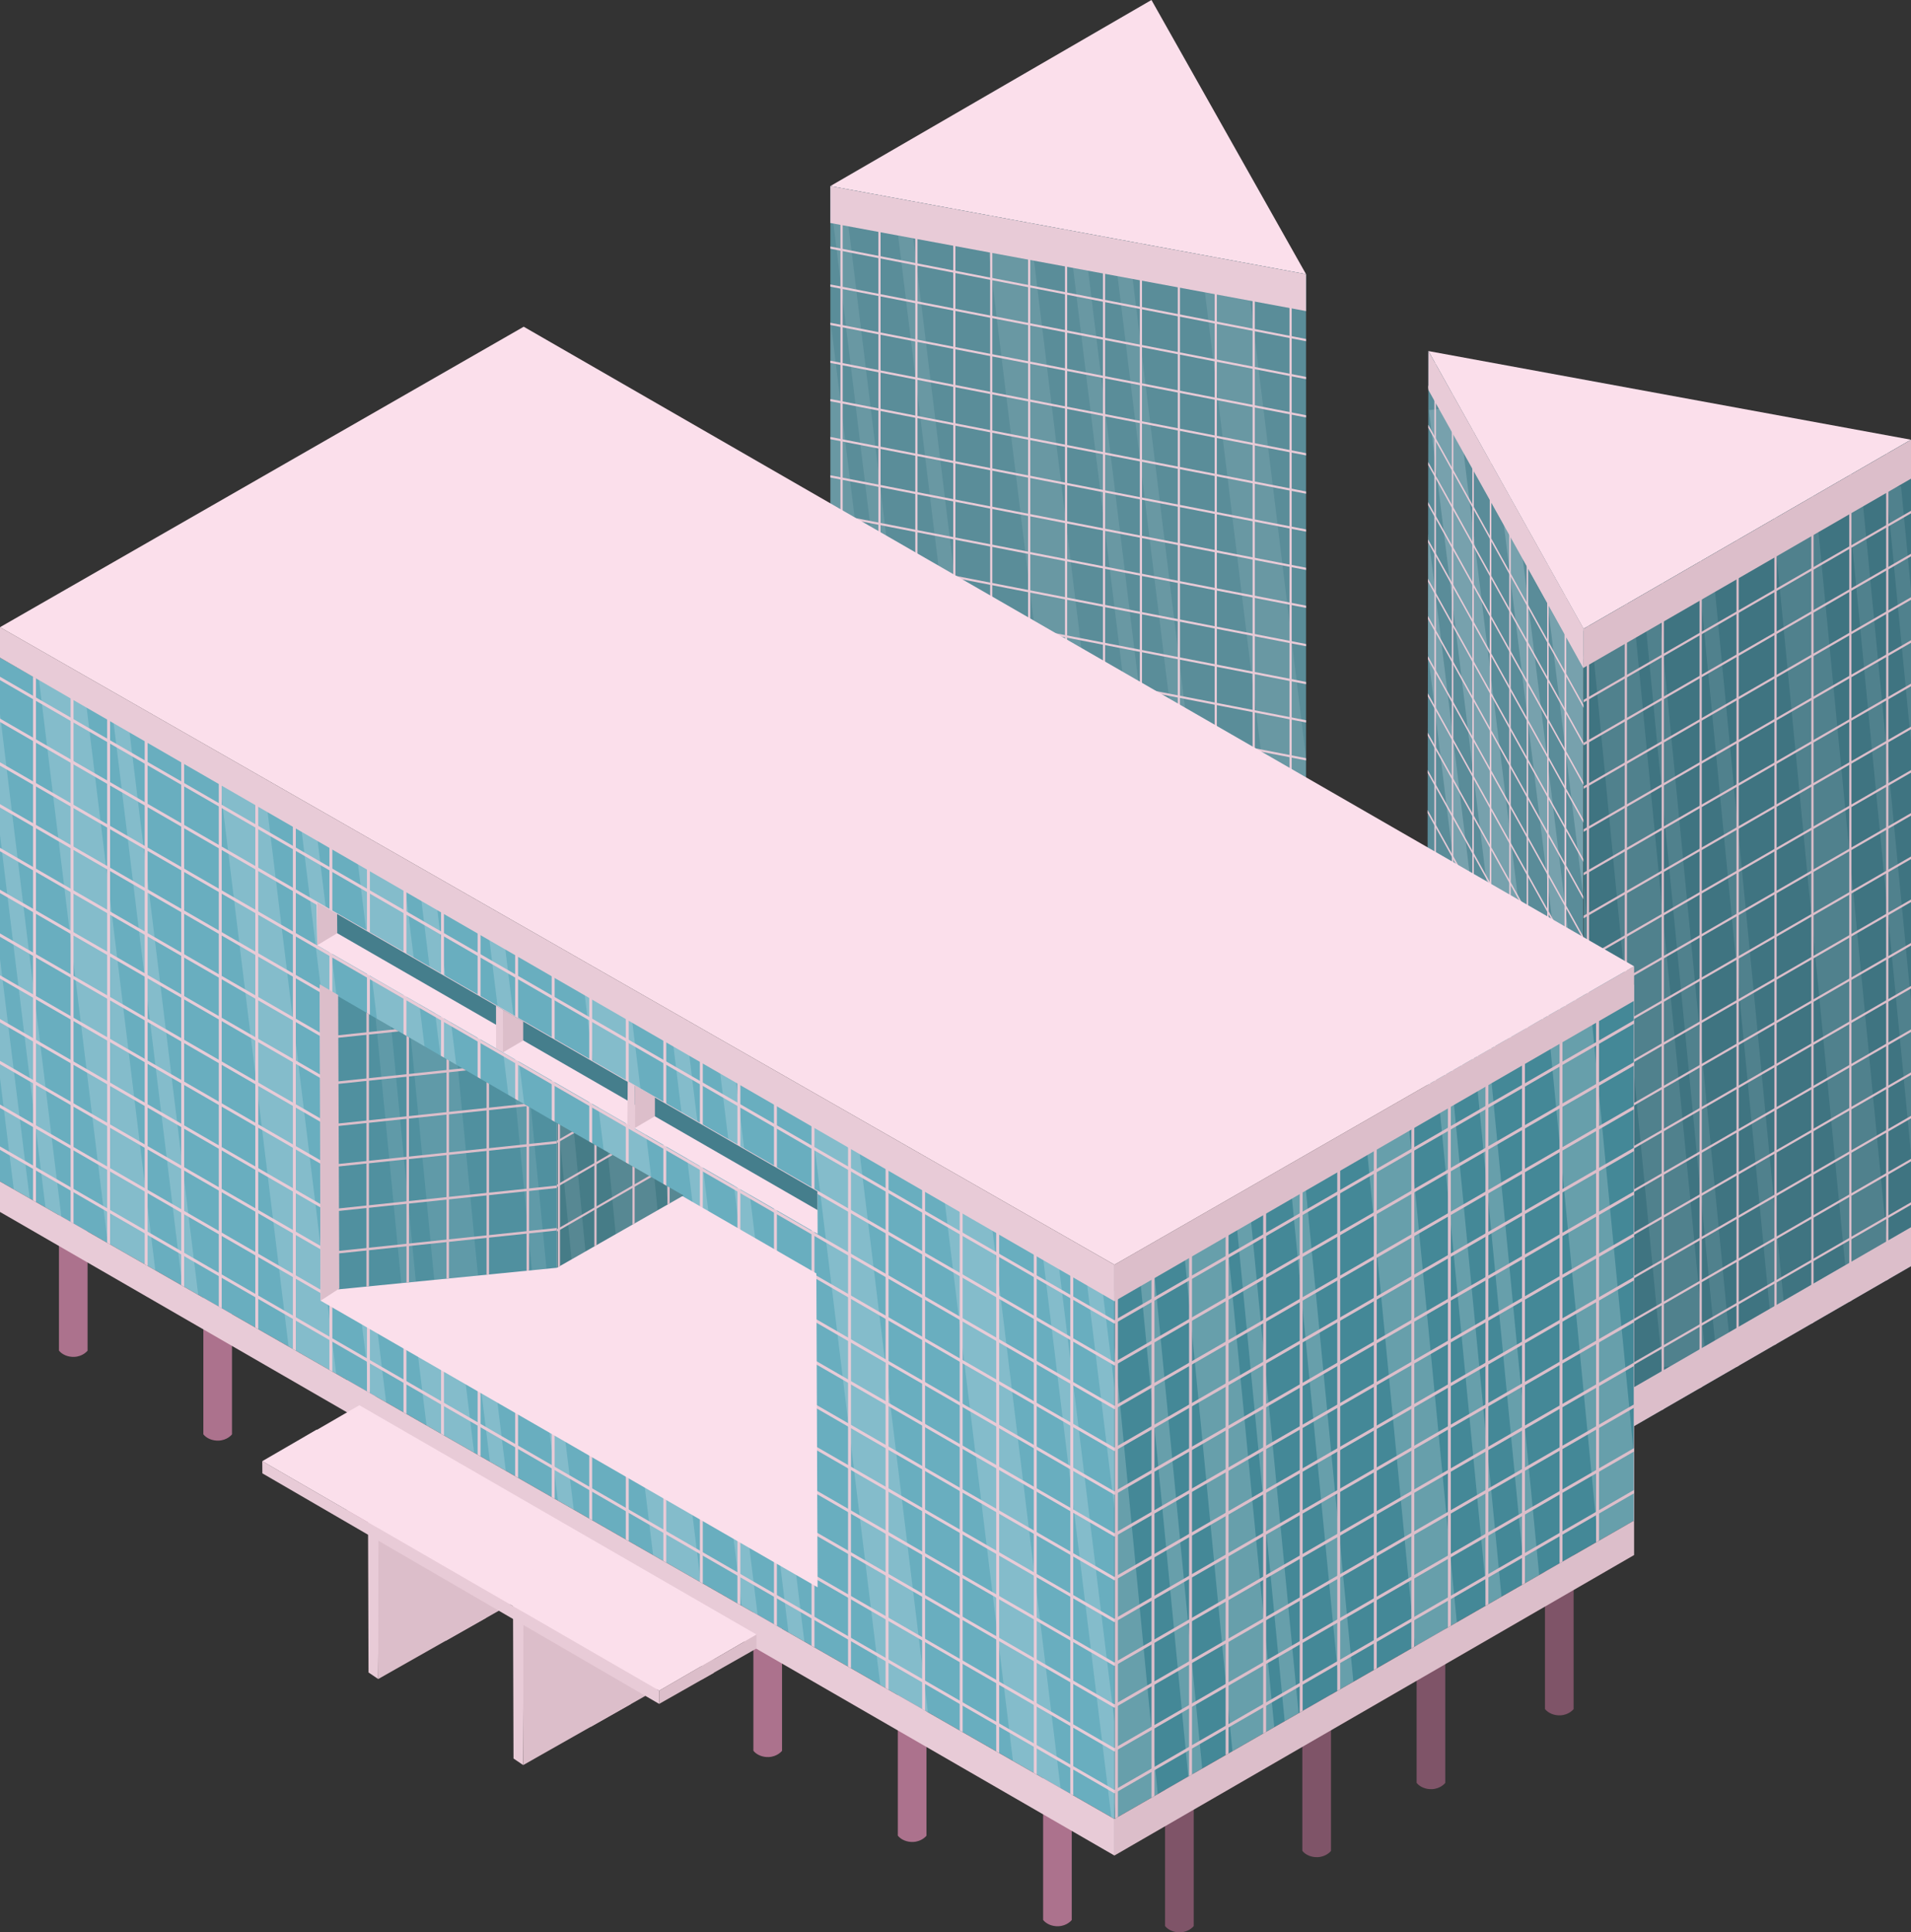 <svg xmlns="http://www.w3.org/2000/svg" xmlns:xlink="http://www.w3.org/1999/xlink" viewBox="0 0 652.4 659.57" xmlns:v="https://vecta.io/nano"><rect x="0" y="0" width="652.4" height="659.57" fill="#333333" stroke="none"/><style><![CDATA[.J,.I,.P{mix-blend-mode:lighten}.B{mix-blend-mode:soft-light}.V,.F{mix-blend-mode:hard-light}.C{isolation:isolate}.r{opacity:.27}.s{stroke-miterlimit:10}.t{fill:none}.u{stroke:#e6f2f4}.v{stroke-width:15}.w{stroke-width:5}.x{fill:#dcbeca}.y{fill:#e8cbd7}.z{fill:#fbdfeb}.AA{stroke-width:.75}.AB{stroke:#dcbeca}.AC{stroke:#e8cbd7}]]></style><defs><clipPath id="A"><path d="M540.61 214.64v282.1l111.79-64.55v-282.1l-111.79 64.55z" class="t"/></clipPath><clipPath id="B"><path d="M540.61 214.64v282.1l111.79-64.55v-282.1l-111.79 64.55z" class="t"/></clipPath><clipPath id="C"><path d="M487.65 119.83l52.96 94.81-.28 279.75-53.14-94.67.46-279.89z" class="t"/></clipPath><clipPath id="D"><path d="M487.65 119.83l52.96 94.81-.28 279.75-53.14-94.67.46-279.89z" class="t"/></clipPath><clipPath id="E"><path d="M283.48 63.51v282.1l162.39 30.07V93.58L283.48 63.51z" class="t"/></clipPath><clipPath id="F"><path d="M283.48 63.51v282.1l162.39 30.07V93.58L283.48 63.51z" class="t"/></clipPath><clipPath id="G"><path class="B t" d="M0 403.27V224.48l380.46 216.27v180.12L0 403.27z" opacity=".5"/></clipPath><clipPath id="H"><path d="M557.86 519V336.05l-177.41 104.7v180.12L557.86 519z" class="t"/></clipPath><clipPath id="I"><path d="M0 403.27V224.48l380.46 216.27v180.12L0 403.27z" class="t"/></clipPath><clipPath id="J"><path d="M557.87 519V336.05l-177.41 104.7v180.12L557.87 519z" class="t"/></clipPath><clipPath id="K"><path d="M115.5 440.08l-.38-100.2 75.04 43.48v49.36l-74.66 7.37z" class="t"/></clipPath><clipPath id="L"><path d="M115.5 440.08l-.38-100.2 75.04 43.48v49.36l-74.66 7.37z" class="t"/></clipPath><clipPath id="M"><path d="M190.15 432.71l43.18-24.66-43.18-24.69v49.36z" class="t"/></clipPath><clipPath id="N"><path d="M190.15 432.71l43.18-24.66-43.18-24.69v49.36z" class="t"/></clipPath><path id="O" d="M69.42 489.57v-55.39c0-4.38 2.19-7.93 4.89-7.93s4.89 3.55 4.89 7.93v55.41c-.13.17-1.64 2-4.55 2.13-2.1.09-4.11-.74-5.23-2.15z"/><path id="P" d="M129.12 573.1l.09-58.1 36.64 22.84v14.44l-36.73 20.82z"/></defs><g class="C"><path d="M487.65 119.83l52.96 94.81 111.79-64.55-164.75-30.26z" class="z"/><path d="M540.61 214.64v282.1l111.79-64.55v-282.1l-111.79 64.55z" fill="#3f7481"/><g class="F s t u" clip-path="url(#A)"><g opacity=".39"><path class="I r v" d="M504.57 171.96l28.63 296.21"/><g class="w"><path class="J r" d="M524.46 159.86l28.63 296.21m6.63-290.7l28.63 296.21m-9.47-302.23l28.63 296.21"/></g><path class="I r v" d="M611.47 162.83l28.63 296.21"/><g class="w"><path class="J r" d="M632.8 164.92l28.63 296.21M646.5 166.2l28.63 296.21"/></g><path class="I r v" d="M546.34 169.69l28.63 296.21"/></g></g><g clip-path="url(#B)" class="s t AA AB"><path d="M542.1 138.25v455.7m25.55-455.7v455.7m25.55-455.7v455.7m25.55-455.7v455.7m25.55-455.7v455.7"/><path d="M427.51 555.32l394.65-227.85M414.74 533.19l394.65-227.85M401.96 511.06l394.65-227.85M389.19 488.94l394.65-227.85M376.41 466.81l394.65-227.85M363.64 444.68l394.65-227.85M350.86 422.56l394.65-227.85M338.09 400.43l394.65-227.85M325.31 378.3l394.65-227.85M312.54 356.18l394.65-227.85"/><path d="M529.5 148.75v455.7m25.55-455.7v455.7m25.55-455.7v455.7m25.55-455.7v455.7m25.55-455.7v455.7"/><path d="M430.14 539.13l394.65-227.85M417.36 517l394.65-227.85M404.59 494.87l394.65-227.85M391.81 472.75L786.46 244.9M379.04 450.62l394.65-227.85M366.26 428.49l394.65-227.85M353.49 406.37l394.65-227.85M340.71 384.24l394.65-227.85M327.94 362.11l394.65-227.85M315.16 339.98l394.65-227.85"/></g><path d="M487.65 119.83l52.96 94.81-.28 279.75-53.14-94.67.46-279.89z" fill="#5a8c99"/><g class="F s t u" clip-path="url(#C)"><g opacity=".78"><path class="P r" d="M523.72 126.84l33.06 270.84" stroke-width="10"/><g class="w"><path class="J r" d="M511.3 141.16L544.36 412m-64.5-272.21l33.06 270.84"/></g><path class="P r" d="M492.79 139.39l33.06 270.84" stroke-width="10"/></g></g><g clip-path="url(#D)" stroke-width=".5" class="s t AC"><path d="M489.95 61.25v455.7m25.55-455.7v455.7m25.55-455.7v455.7M502.9 71.75v455.7m25.55-455.7v455.7M495.9 91.35v455.7m25.55-455.7v455.7m-12.6-445.2v455.7m25.55-455.7v455.7"/><path d="M508.85 101.85v455.7m25.55-455.7v455.7"/><path d="M303.95 51.48l220.93 398.56M326.3 39.09l220.93 398.56M348.64 26.7l220.93 398.56M370.99 14.32l220.93 398.56M393.34 1.93l220.93 398.56M415.68-10.46L636.61 388.1M310.15 36.19l220.93 398.56M332.5 23.8l220.93 398.56M354.85 11.41l220.93 398.56M377.19-.97l220.93 398.56M399.54-13.36L620.47 385.2M421.89-25.75l220.93 398.56M312.9 53.9l220.93 398.56M335.25 41.51l220.93 398.56M357.59 29.13l220.93 398.56M379.94 16.74L600.87 415.3M402.29 4.35l220.93 398.56M329.04 56.8l220.93 398.56M351.39 44.42l220.93 398.56M373.74 32.03l220.93 398.56M396.08 19.64L617.01 418.2M418.43 7.25l220.93 398.56"/></g><path d="M283.48 63.51l162.39 30.07L393.1 0 283.48 63.51z" class="z"/><path d="M283.48 63.51v282.1l162.39 30.07V93.58L283.48 63.51z" fill="#5a8d99"/><g opacity=".5"><g clip-path="url(#E)"><g class="V t" opacity=".8"><g class="s u w"><path class="J r" d="M111.59-118.85l33.4 269.4M122.82-112.9l33.06 270.84"/></g><path class="I r s u v" d="M150.51-89.22l33.06 270.84"/><path class="J r s u w" d="M168.78-92.36l33.06 270.84"/><path class="I r s u v" d="M209.82-73.81l33.06 270.84"/><g class="w"><path class="J r s u" d="M232.78-57.03l33.06 270.84m7.66-248.44l33.06 270.84M295.63-30.25l33.06 270.84"/></g><path class="I r s u v" d="M333.25-10.95l33.06 270.84"/><g class="w"><path class="J r s u" d="M357.88 1.52l33.06 270.84M373.7 9.48l33.06 270.84"/></g><g class="v"><path class="I r s u" d="M411.15 36.17l33.06 270.84m10.7-257.58l33.06 270.84"/></g><g class="w"><path class="J r s u" d="M482.73 62.69l33.06 270.84M497.78 71.98l33.06 270.84"/></g><path class="I r s u v" d="M258.05-37.57l33.06 270.84"/></g></g></g><g clip-path="url(#F)" class="s t AA AC"><path d="M287.3 18.55v455.7m25.55-455.7v455.7m25.55-455.7v455.7m25.55-455.7v455.7m25.55-455.7v455.7m25.55-455.7v455.7m25.55-455.7v455.7"/><path d="M565.76 139.39L118.43 52.44m442.46 112.03L113.56 77.52m442.45 112.03L108.68 102.6m442.46 112.03l-447.33-86.95m442.45 112.03L98.93 152.76m442.46 112.03L94.06 177.84m442.45 112.03L89.18 202.92m442.46 112.03L84.31 228m442.45 112.03L79.43 253.08m442.46 112.03L74.56 278.16"/><path d="M274.7 29.05v455.7m25.55-455.7v455.7m25.55-455.7v455.7m25.55-455.7v455.7m25.55-455.7v455.7m25.55-455.7v455.7M428 29.05v455.7"/><path d="M553.16 149.89L105.84 62.94m442.45 112.03L100.96 88.02m442.45 112.03L96.08 113.1m442.46 112.03L91.21 138.18m442.45 112.03L86.33 163.26m442.46 112.03L81.46 188.34m442.45 112.03L76.58 213.42m442.46 112.03L71.71 238.5m442.45 112.03L66.83 263.58m442.46 112.03L61.96 288.66"/></g><path d="M283.48 63.51v12.6l162.39 30.07v-12.6L283.48 63.51zm0 269.5v12.6l162.39 30.07v-12.6l-162.39-30.07z" class="y"/><path d="M540.61 214.64v13.3l111.79-64.55v-13.3l-111.79 64.55zm0 268.8v13.3l111.79-64.55v-13.3l-111.79 64.55z" class="x"/><path d="M487.65 119.83l52.96 94.81v13.3l-52.96-94.81v-13.3zm0 268.8l52.96 94.81v13.3l-52.96-94.81v-13.3z" class="y"/><g fill="#ac728d"><path d="M20.12 460.99V405.6c0-4.38 2.19-7.93 4.89-7.93s4.89 3.55 4.89 7.93v55.41c-.13.17-1.64 2-4.55 2.13-2.1.09-4.11-.74-5.23-2.15z"/><use xlink:href="#O"/><use xlink:href="#O" x="49.07" y="28.47"/><use xlink:href="#O" x="187.78" y="108.01"/><use xlink:href="#O" x="237.09" y="136.99"/><use xlink:href="#O" x="286.69" y="165.76"/></g><g fill="#7f5468"><use xlink:href="#O" x="328.32" y="167.84"/><use xlink:href="#O" x="375.19" y="142.18"/><use xlink:href="#O" x="414.2" y="118.97"/><use xlink:href="#O" x="458.02" y="93.77"/></g><path d="M0 403.27V224.48l380.46 216.27v180.12L0 403.27z" fill="#69aebf"/><g class="V" opacity=".8"><g clip-path="url(#G)" class="t"><g class="s u w"><path class="J r" d="M-21.62 173.28l33.4 269.4m-22.17-263.45l33.06 270.84"/></g><path class="I r s u v" d="M17.31 202.91l33.06 270.84"/><path class="J r s u w" d="M35.58 199.77l33.06 270.84"/><path class="I r s u v" d="M76.62 218.32l33.06 270.84"/><g class="w"><path class="J r s u" d="M99.58 235.1l33.06 270.84m7.66-248.44l33.06 270.84m-10.94-266.46l33.06 270.84"/></g><path class="I r s u v" d="M200.05 281.18l33.06 270.84"/><g class="w"><path class="J r s u" d="M224.68 293.65l33.06 270.84M240.5 301.61l33.06 270.84"/></g><g class="v"><path class="I r s u" d="M277.95 328.3l33.06 270.84m10.69-257.58l33.06 270.84"/></g><g class="w"><path class="J r s u" d="M349.53 354.82l33.06 270.84m-18.01-261.55l33.06 270.84"/></g><path class="I r s u v" d="M124.85 254.56l33.06 270.84"/></g></g><path d="M557.86 519V336.05l-177.41 104.7v180.12L557.86 519z" fill="#448897"/><g class="V" opacity=".8"><g clip-path="url(#H)" class="s t u"><path class="I r v" d="M360.29 328.74l28.63 296.21"/><g class="w"><path class="J r" d="M380.17 316.64l28.63 296.21m6.64-290.7l28.63 296.21m-9.47-302.23l28.63 296.21"/></g><path class="I r v" d="M467.18 319.61l28.63 296.21"/><g class="w"><path class="J r" d="M488.51 321.7l28.63 296.21m-14.93-294.93l28.63 296.21"/></g><g class="v"><path class="I r" d="M534.64 335.07l28.63 296.21M402.06 326.47l28.63 296.21"/></g></g></g><g clip-path="url(#I)" class="s t AC"><path d="M24.6 185.74v451.14m25.3-451.14v451.14m25.29-451.14v451.14m25.3-451.14v451.14m25.29-451.14v451.14m25.29-451.14v451.14m25.3-451.14v451.14m25.29-451.14v451.14m25.3-451.14v451.14m25.29-451.14v451.14m25.3-451.14v451.14m25.29-451.14v451.14m25.3-451.14v451.14m25.29-451.14v451.14M11.78 207.22v451.14m25.3-451.14v451.14m25.29-451.14v451.14m25.29-451.14v451.14m25.3-451.14v451.14m25.29-451.14v451.14m25.3-451.14v451.14m25.29-451.14v451.14m25.3-451.14v451.14m25.29-451.14v451.14m25.3-451.14v451.14m25.29-451.14v451.14m25.3-451.14v451.14m25.29-451.14v451.14m25.29-451.14v451.14"/><path d="M476.01 506.39L-36.41 210.54m499.77 317.75L-49.06 232.45M450.71 550.2L-61.7 254.36m499.77 317.75L-74.35 276.26m499.77 317.75L-87 298.17m499.77 317.75L-99.64 320.07m588.12 207.8L-23.93 232.03m499.76 317.75L-36.58 253.93m499.77 317.75L-49.23 275.84m499.77 317.75L-61.88 297.74m499.77 317.75L-74.52 319.65M425.25 637.4L-87.17 341.56"/></g><g clip-path="url(#J)" class="s t AB"><path d="M558.21 302.86V754m-25.29-451.14V754m-25.3-451.14V754m-25.29-451.14V754m-25.3-451.14V754m-25.29-451.14V754m-25.3-451.14V754m-25.29-451.14V754m164.24-472.63v451.14M520.1 281.37v451.14m-25.3-451.14v451.14m-25.29-451.14v451.14m-25.3-451.14v451.14m-25.29-451.14v451.14m-25.3-451.14v451.14"/><path d="M119.28 602.02L631.7 306.18M131.93 623.93l512.42-295.84M144.57 645.83l512.42-295.84M157.22 667.74L669.64 371.9M169.87 689.64L682.29 393.8M182.52 711.55l512.42-295.84M106.8 623.51l512.42-295.84M119.45 645.41l512.42-295.84M132.1 667.32l512.42-295.84M144.75 689.22l512.42-295.84M157.39 711.13l512.42-295.84M170.04 733.03l512.42-295.84"/></g><path d="M0 214.08v10.4l380.46 219.68v-12.47L0 214.08zm0 189.19v10.4l380.46 219.68v-12.47L0 403.27z" class="y"/><path d="M380.46 431.69v12.47L557.87 341.6v-11.78L380.46 431.69z" class="x"/><path d="M557.87 329.81L380.46 431.68 0 214.08l178.79-102.56 379.07 218.3z" class="z"/><path d="M380.46 620.87v12.47l177.41-102.56V519L380.46 620.87z" class="x"/><path d="M109.22 336.85l.28 107.14 169.62 97.81-.42-107.14-169.48-97.81zm-.92-14.21l-.23-14.71 171 98.73.06 14.49-170.83-98.51z" class="z"/><path d="M115.11 318.52l-.03-6.56 163.98 94.7.03 6.37-163.99-94.51-.03-6.56" fill="#457e8c"/><path d="M171.71 359.21l6.91-4.06v-6.5l-6.9-3.97-.01 14.53zm44.96 25.85l6.91-4.06v-6.5l-6.89-3.97-.02 14.53zm-108.48-77.08l6.9 3.98.03 6.56-6.81 4.12-.12-14.66z" class="x"/><path d="M214.17 383.69l2.56 2.16-.04-15.33-2.4-1.39-.11 14.56zm-44.81-25.84l2.36 1.36.01-14.53-2.4-1.39.03 14.57z" class="y"/><path d="M115.5 440.08l-.38-100.2 75.04 43.48v49.36l-74.66 7.37z" fill="#50909f"/><g opacity=".39" class="t"><g clip-path="url(#K)"><g class="s u w"><path class="J r" d="M119.56 231.67l28.63 296.21m15.63-304.12l28.63 296.21"/></g><path class="I r s u v" d="M136.17 233.94l28.63 296.21"/></g></g><g clip-path="url(#L)" class="x"><path d="M125.1-73.78v763.51h.85V-73.78m12.82 0v763.51h.85V-73.78m12.81 0v763.51h.85V-73.78m12.82 0v763.51h.85V-73.78m12.81 0v763.51h.86V-73.78"/><path d="M-318.63 398.99l884.25-92.93.09.84-884.25 92.94m.98 14.78l884.26-92.94.09.85-884.26 92.94m.98 13.41l884.26-92.93.09.84-884.26 92.94m2.05 12.75l884.26-92.94.09.85-884.26 92.94m2.06 14.11l884.25-92.94.09.85-884.26 92.94m2.06 13.42l884.26-92.94.08.85-884.25 92.94"/></g><path d="M190.15 432.71l43.18-24.66-43.18-24.69v49.36z" fill="#467c87"/><g opacity=".39" class="s t u"><g clip-path="url(#M)"><path class="I r v" d="M158.03 237.92l28.63 296.21"/><g class="w"><path class="J r" d="M177.91 225.82l28.63 296.21m6.64-290.71l28.63 296.21m-9.47-302.22l28.63 296.21"/></g><path class="I r v" d="M264.92 228.79L293.55 525"/><g class="w"><path class="J r" d="M286.25 230.87l28.63 296.21m-14.93-294.93l28.63 296.21"/></g><g class="v"><path class="I r" d="M332.38 244.25l28.63 296.21M199.79 235.65l28.63 296.21"/></g></g></g><g clip-path="url(#N)"><g class="s t AA AB"><path d="M216.29 25.56v643.99m-13-643.99v643.99"/></g><g class="x"><path d="M-55.48 546.18L593.99 171.2l.36.63L-55.12 546.8m8.28 9.56l649.48-374.97.36.62-649.48 374.98"/><path d="M190.46 25.56v643.99h.72V25.56"/></g><path d="M228.24 25.56v643.99" class="s t AA AB"/><path d="M-55.48 531.13l649.47-374.98.36.62-649.47 374.98" class="x"/></g><path d="M125.63 514.67l3.9 2.43-.42 56-3.3-2.24-.18-56.19zm49.5 29.37l3.9 2.43-.42 56-3.3-2.24-.18-56.19z" class="y"/><g class="x"><use xlink:href="#P"/><use xlink:href="#P" x="49.5" y="29.37"/><use xlink:href="#P" x="23" y="-13.01"/><use xlink:href="#P" x="72.5" y="16.35"/></g><path d="M225.04 581.59v-4.52l-135.5-78.34.03 4.16 135.47 78.7z" class="y"/><g class="z"><path d="M108.11 487.97l-18.57 10.77 135.5 78.34 18.67-10.83-135.59-78.27z"/><path d="M122.68 479.64l-18.57 10.77 135.5 78.34 18.67-10.83-135.59-78.27z"/></g><g class="x"><path d="M258.27 557.92l-18.67 10.83v4.52l18.64-10.58.02-4.77z"/><path d="M243.7 566.24l-18.67 10.83v4.52l18.64-10.58.02-4.77zM109.14 335.98l6.3 3.64.39 100.2-6.41 4.16-.28-108z"/></g></g></svg>